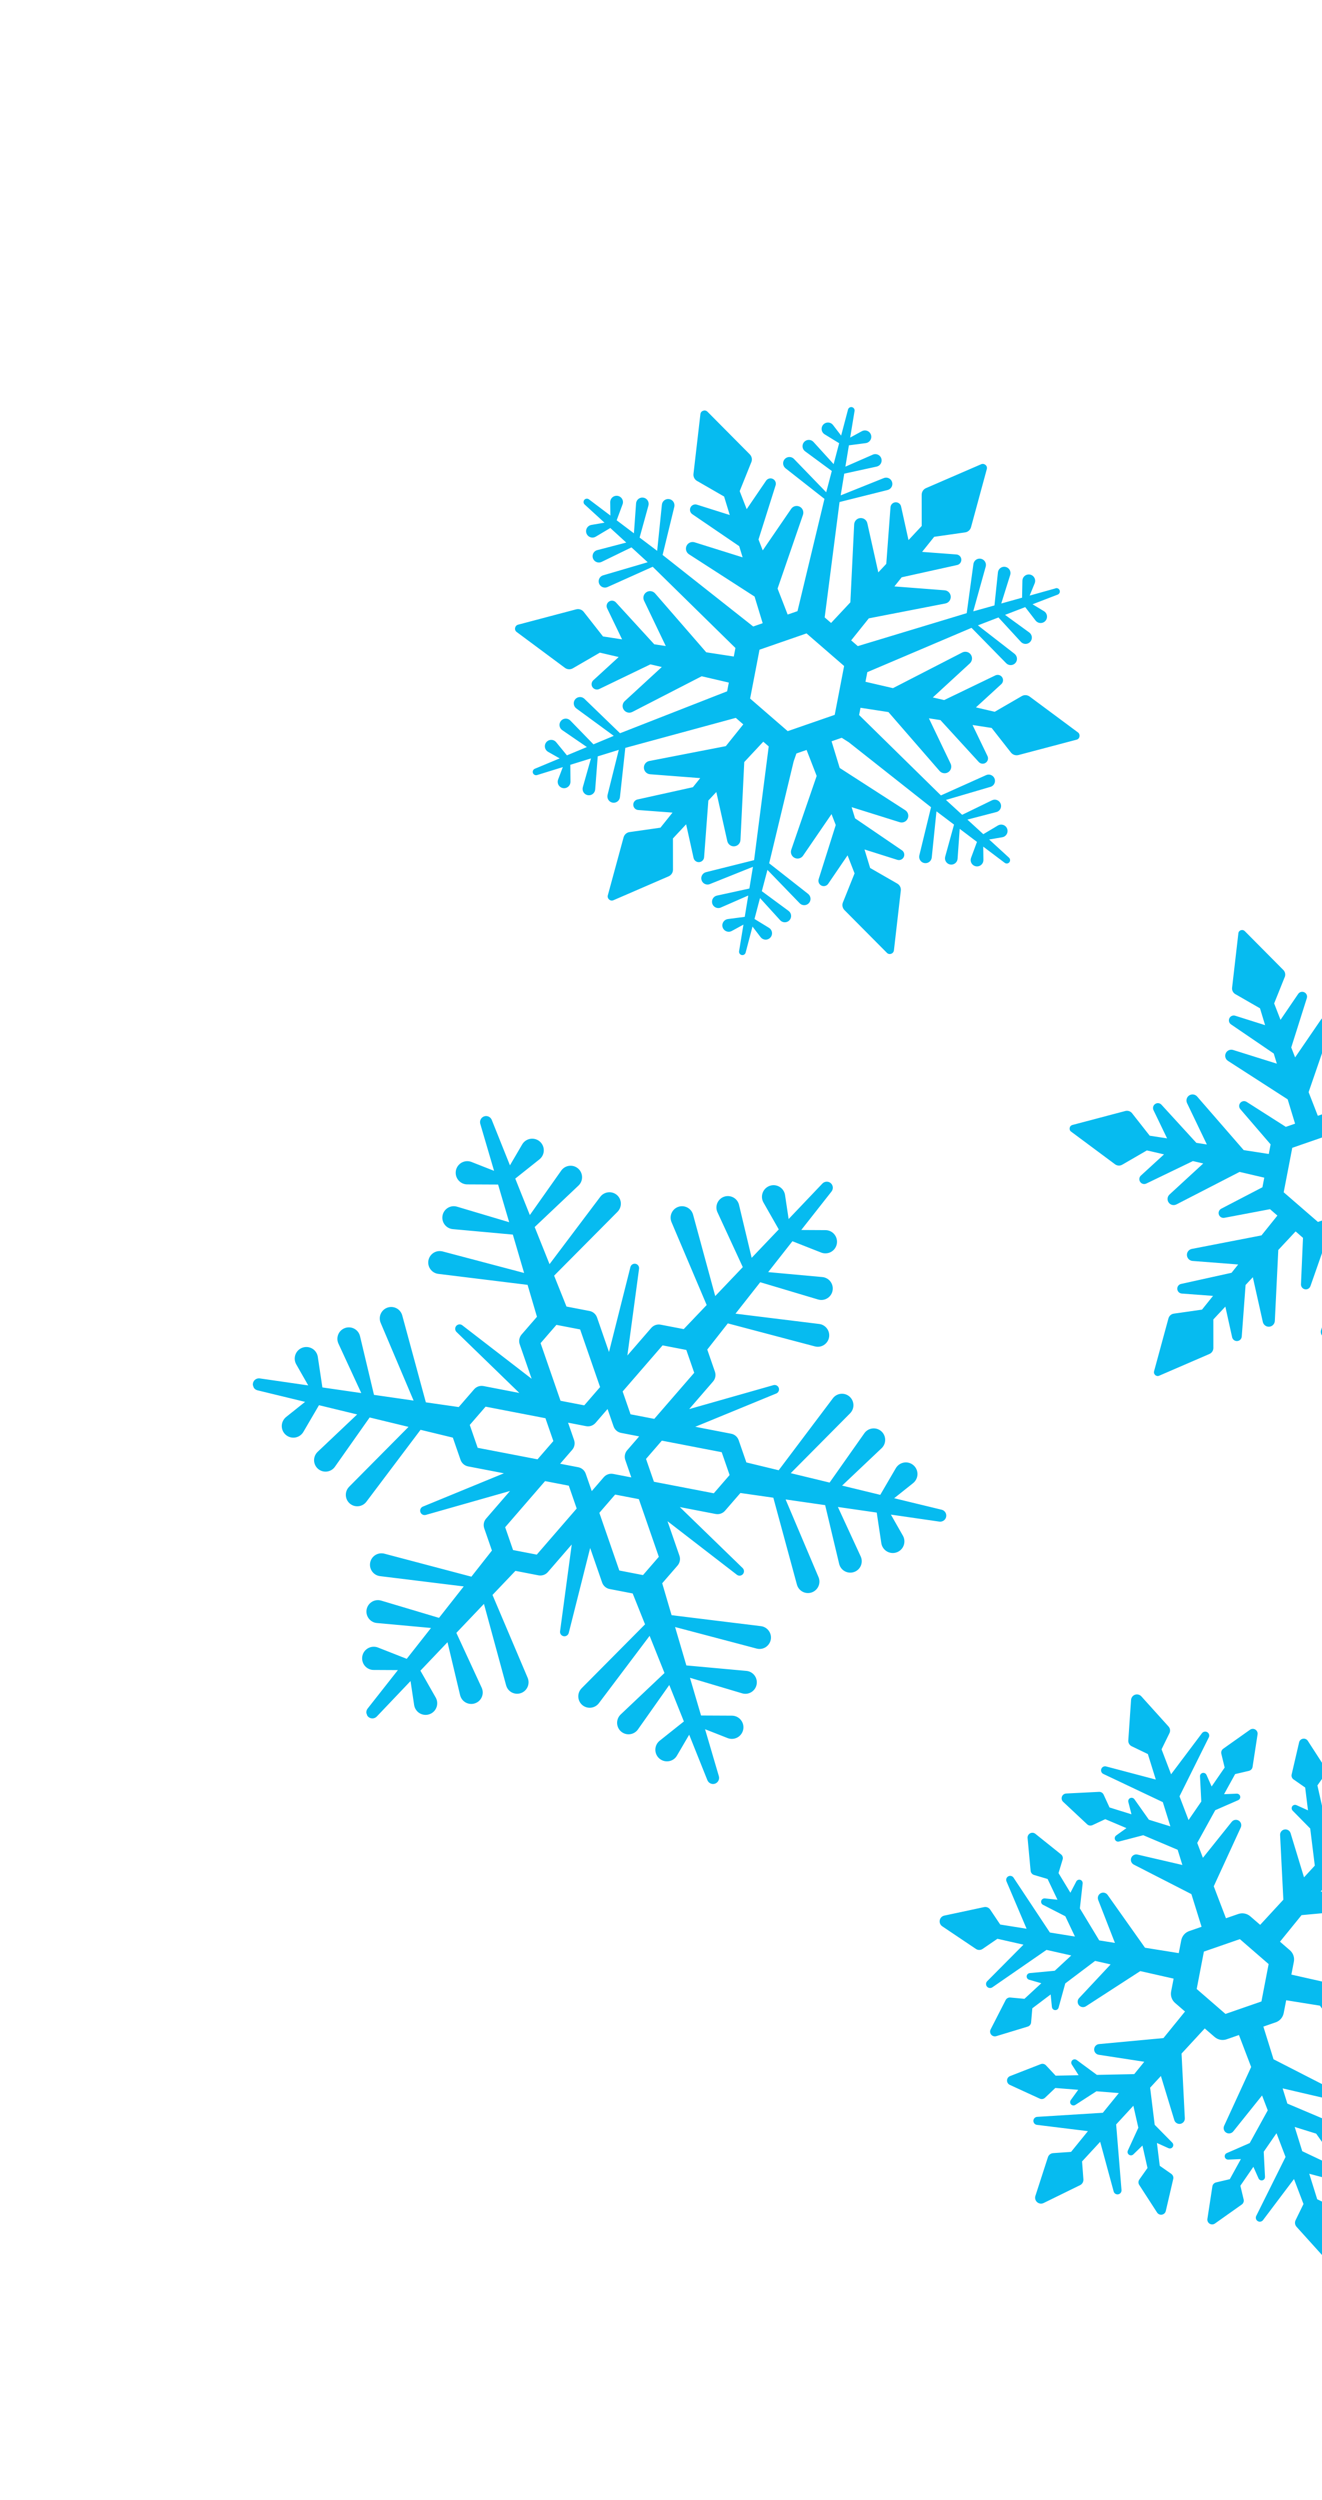 <svg width="391" height="739" viewBox="0 0 391 739" fill="none" xmlns="http://www.w3.org/2000/svg">
<g clip-path="url(#clip0_678_450)">
<path d="M454.955 351.895C454.309 351.423 453.481 351.396 452.825 351.769L452.562 351.916L445.547 355.983L440.476 354.811L447.305 348.555C447.892 348.015 447.935 347.103 447.395 346.516C446.96 346.038 446.258 345.923 445.702 346.194L431.93 352.836L428.868 352.124L438.837 342.952C439.566 342.273 439.61 341.136 438.941 340.404C438.385 339.8 437.495 339.659 436.792 340.026L418.124 349.631L410.72 347.91L411.257 345.122L423.431 338.787C423.981 338.496 424.305 337.879 424.184 337.237C424.037 336.457 423.287 335.943 422.498 336.093L409.014 338.643L406.867 336.784L411.625 330.863L432.245 326.863C433.221 326.671 433.861 325.732 433.668 324.755C433.512 323.946 432.828 323.364 432.033 323.303L418.517 322.263L420.482 319.81L435.413 316.513C436.195 316.343 436.679 315.57 436.512 314.798C436.371 314.163 435.836 313.72 435.212 313.667L425.967 312.976L429.228 308.92L437.255 307.778L437.553 307.731C438.343 307.614 438.953 307.044 439.152 306.324L443.402 290.676C443.521 290.242 443.345 289.799 443.01 289.545C442.709 289.29 442.279 289.215 441.899 289.38L427.025 295.82C426.294 296.14 425.857 296.853 425.859 297.603L425.862 297.905L425.876 306.009L422.324 309.808L420.325 300.765C420.155 299.982 419.392 299.495 418.61 299.665C417.974 299.806 417.532 300.341 417.478 300.965L416.341 316.208L414.19 318.513L411.238 305.291C411.025 304.321 410.053 303.716 409.083 303.928C408.281 304.105 407.716 304.806 407.675 305.594L406.658 326.56L401.47 332.114L399.246 330.192L399.844 316.47C399.867 315.857 399.495 315.268 398.879 315.044C398.125 314.778 397.309 315.173 397.042 315.926L392.501 328.883L389.766 329.83L387.041 322.833L393.882 302.979C394.138 302.228 393.877 301.377 393.198 300.905C392.377 300.348 391.26 300.556 390.703 301.377L383.047 312.563L381.907 309.627L386.514 295.043C386.701 294.451 386.492 293.784 385.952 293.421C385.293 292.976 384.397 293.141 383.952 293.8L378.732 301.462L376.849 296.607L379.872 289.077L379.989 288.801C380.266 288.111 380.126 287.285 379.56 286.718L368.141 275.217C367.849 274.925 367.426 274.836 367.052 274.955C366.641 275.063 366.313 275.412 366.268 275.865L364.407 291.965C364.319 292.714 364.679 293.464 365.368 293.864L365.631 294.009L372.663 298.057L374.175 303.04L365.334 300.246C364.742 300.059 364.074 300.268 363.712 300.808C363.267 301.467 363.432 302.363 364.09 302.808L376.729 311.42L377.645 314.422L364.711 310.366C363.958 310.133 363.113 310.415 362.658 311.11C362.119 311.948 362.359 313.064 363.193 313.594L380.848 324.966L383.033 332.15L380.299 333.097L368.714 325.714C368.194 325.378 367.497 325.406 366.996 325.838C366.392 326.361 366.325 327.27 366.845 327.864L375.801 338.277L375.257 341.113L367.84 339.969L354.065 324.124C353.545 323.53 352.678 323.326 351.928 323.686C351.035 324.119 350.655 325.193 351.088 326.086L356.944 338.302L353.842 337.828L343.522 326.552C343.104 326.091 342.416 325.949 341.839 326.227C341.119 326.577 340.821 327.432 341.161 328.155L345.182 336.498L340.042 335.709L335.027 329.326L334.844 329.086C334.381 328.495 333.597 328.206 332.825 328.406L317.153 332.543C316.752 332.648 316.461 332.973 316.382 333.36C316.276 333.766 316.412 334.224 316.774 334.491L329.79 344.161C330.392 344.603 331.227 344.684 331.916 344.277L332.179 344.13L339.204 340.06L344.275 341.231L337.437 347.491C336.976 347.908 336.83 348.587 337.115 349.184C337.465 349.904 338.32 350.202 339.04 349.852L352.812 343.21L355.873 343.922L345.895 353.097C345.318 353.633 345.137 354.504 345.517 355.247C345.97 356.133 347.053 356.476 347.94 356.023L366.618 346.415L373.924 348.113L373.38 350.948L361.197 357.287C360.647 357.578 360.323 358.195 360.444 358.837C360.59 359.617 361.34 360.131 362.13 359.981L375.624 357.428L377.805 359.32L373.103 365.176L352.493 369.172C351.717 369.329 351.111 369.976 351.047 370.795C350.975 371.784 351.712 372.65 352.705 372.733L366.211 373.776L364.246 376.229L349.315 379.526C348.71 379.657 348.24 380.178 348.194 380.823C348.133 381.618 348.731 382.308 349.526 382.369L358.771 383.059L355.51 387.116L347.473 388.262L347.175 388.309C346.435 388.408 345.791 388.945 345.579 389.725L341.326 405.363C341.217 405.76 341.359 406.17 341.654 406.438C341.949 406.74 342.413 406.849 342.829 406.659L357.707 400.229C358.4 399.933 358.868 399.244 358.873 398.446L358.869 398.144L358.862 390.026L362.414 386.228L364.416 395.281C364.547 395.886 365.069 396.356 365.717 396.412C366.512 396.474 367.202 395.876 367.263 395.081L368.4 379.837L370.542 377.537L373.497 390.768C373.674 391.537 374.338 392.126 375.163 392.177C376.155 392.226 377.001 391.462 377.05 390.469L378.074 369.489L383.195 364.003L385.379 365.905L384.781 379.627C384.758 380.241 385.13 380.83 385.746 381.054C386.5 381.32 387.316 380.925 387.582 380.171L392.124 367.214L394.858 366.267L397.581 373.254L390.739 393.109C390.415 394.051 390.912 395.067 391.855 395.392C392.632 395.661 393.48 395.356 393.928 394.707L401.584 383.521L402.724 386.457L398.118 401.04C397.875 401.797 398.303 402.614 399.057 402.846C399.676 403.047 400.33 402.798 400.679 402.284L405.899 394.622L407.792 399.473L404.769 407.003L404.652 407.279C404.359 408.02 404.539 408.832 405.072 409.366L416.49 420.867C416.802 421.185 417.276 421.257 417.67 421.098C418.04 420.97 418.314 420.628 418.363 420.218L420.224 404.119C420.319 403.323 419.918 402.587 419.274 402.216L419.011 402.071L411.979 398.024L410.456 393.044L419.297 395.837C420.054 396.08 420.86 395.655 421.103 394.898C421.303 394.279 421.054 393.625 420.541 393.276L407.902 384.664L406.982 381.652L419.917 385.708C420.862 386.009 421.868 385.481 422.169 384.536C422.421 383.742 422.09 382.914 421.424 382.483L403.77 371.111L401.588 363.937L404.322 362.99L415.904 370.364C416.424 370.699 417.121 370.671 417.622 370.24C418.226 369.717 418.293 368.808 417.773 368.214L408.817 357.8L409.377 354.914L416.888 356.071L430.653 371.919C431.305 372.668 432.432 372.749 433.192 372.094C433.813 371.553 433.977 370.667 433.63 369.957L427.774 357.741L430.89 358.221L441.21 369.497C441.749 370.084 442.661 370.127 443.248 369.587C443.736 369.149 443.842 368.451 443.571 367.894L439.549 359.551L444.69 360.34L449.694 366.727L449.878 366.966C450.374 367.59 451.175 367.829 451.897 367.647L467.565 363.5C467.996 363.384 468.297 363.022 468.352 362.599C468.418 362.206 468.266 361.799 467.944 361.551L454.932 351.892L454.955 351.895ZM389.795 361.201L379.672 352.437L382.208 339.289L394.866 334.905L404.99 343.67L402.454 356.818L389.795 361.201Z" fill="#06BBF0"/>
<path d="M278.53 446.276L264.464 442.87L270.063 438.407C270.379 438.152 270.67 437.827 270.887 437.449C271.846 435.816 271.296 433.707 269.652 432.751C268.019 431.791 265.924 432.348 264.954 433.985L260.35 441.872L249.063 439.14L260.746 428.085C260.905 427.929 261.071 427.759 261.186 427.574C262.261 426.046 261.898 423.929 260.367 422.844C258.84 421.769 256.722 422.132 255.647 423.659L245.366 438.245L233.871 435.462L251.439 417.759C251.539 417.657 251.651 417.529 251.734 417.41C252.866 415.919 252.556 413.794 251.069 412.672C249.577 411.54 247.449 411.839 246.33 413.337L230.308 434.599L220.749 432.29L218.477 425.73C218.134 424.738 217.281 423.991 216.24 423.802L205.638 421.753L229.606 411.906C230.203 411.654 230.543 410.986 230.365 410.342C230.169 409.647 229.447 409.246 228.752 409.442L203.838 416.522L210.895 408.369C211.593 407.566 211.795 406.465 211.452 405.473L209.184 398.924L215.264 391.188L241.004 397.988C241.142 398.03 241.306 398.051 241.461 398.076C243.314 398.31 244.998 396.986 245.231 395.133C245.454 393.284 244.137 391.587 242.288 391.363L217.534 388.316L224.846 379.02L241.946 384.124C242.154 384.176 242.386 384.23 242.608 384.254C244.473 384.427 246.126 383.047 246.289 381.185C246.462 379.319 245.082 377.666 243.216 377.493L227.198 376.03L234.369 366.907L242.874 370.254C243.251 370.404 243.685 370.49 244.11 370.488C246.011 370.503 247.545 368.973 247.56 367.073C247.564 365.176 246.042 363.628 244.145 363.623L236.985 363.579L245.942 352.2C246.501 351.48 246.442 350.434 245.77 349.792C245.052 349.11 243.919 349.143 243.234 349.852L233.25 360.341L232.189 353.261C232.128 352.856 231.996 352.442 231.777 352.069C230.836 350.421 228.741 349.846 227.093 350.786C225.445 351.727 224.869 353.822 225.81 355.47L230.33 363.405L222.316 371.81L218.578 356.157C218.529 355.95 218.449 355.72 218.36 355.527C217.579 353.823 215.553 353.089 213.859 353.866C212.156 354.647 211.412 356.676 212.209 358.363L219.69 374.559L211.537 383.113L204.987 359.047C204.939 358.907 204.887 358.756 204.838 358.616C204.107 356.895 202.114 356.094 200.403 356.821C198.682 357.551 197.887 359.531 198.608 361.256L209.011 385.76L202.222 392.877L195.4 391.572C194.365 391.37 193.304 391.738 192.606 392.54L185.555 400.679L189.011 375.032C189.1 374.384 188.691 373.752 188.039 373.586C187.34 373.413 186.624 373.84 186.451 374.539L180.12 399.656L176.586 389.451C176.242 388.46 175.389 387.712 174.358 387.52L167.546 386.211L163.89 377.08L182.651 358.19C182.751 358.088 182.863 357.96 182.946 357.841C184.068 356.354 183.779 354.222 182.291 353.1C180.793 351.981 178.675 352.277 177.542 353.768L162.533 373.68L158.139 362.708L171.099 350.448C171.248 350.295 171.41 350.116 171.539 349.936C172.614 348.409 172.25 346.292 170.72 345.207C169.189 344.122 167.075 344.495 165.99 346.026L156.711 359.165L152.396 348.389L159.536 342.709C159.852 342.454 160.143 342.128 160.363 341.761C161.323 340.127 160.772 338.019 159.139 337.059C157.495 336.103 155.397 336.65 154.441 338.293L150.825 344.469L145.441 331.024C145.092 330.18 144.155 329.708 143.27 329.97C142.315 330.256 141.773 331.251 142.046 332.2L146.128 346.095L139.468 343.478C139.091 343.328 138.658 343.243 138.229 343.234C136.332 343.229 134.784 344.752 134.779 346.649C134.775 348.546 136.297 350.094 138.194 350.099L147.318 350.147L150.592 361.284L135.184 356.693C134.972 356.632 134.744 356.588 134.522 356.563C132.657 356.391 131.004 357.771 130.841 359.633C130.668 361.498 132.048 363.151 133.914 363.324L151.68 364.945L155.012 376.285L130.903 369.918C130.759 369.89 130.597 369.845 130.45 369.84C128.597 369.607 126.913 370.93 126.68 372.783C126.457 374.632 127.77 376.32 129.623 376.553L156.038 379.799L158.813 389.235L154.268 394.476C153.58 395.275 153.369 396.381 153.712 397.372L157.242 407.567L136.737 391.754C136.227 391.348 135.47 391.397 134.996 391.875C134.492 392.397 134.509 393.221 135.021 393.728L153.601 411.756L143.012 409.713C141.968 409.514 140.906 409.882 140.218 410.681L135.674 415.922L125.948 414.523L118.97 388.833C118.921 388.693 118.869 388.543 118.82 388.402C118.09 386.681 116.106 385.877 114.385 386.607C112.664 387.338 111.86 389.321 112.59 391.042L122.325 414.006L110.615 412.318L106.479 394.964C106.429 394.757 106.35 394.527 106.26 394.333C105.48 392.63 103.463 391.892 101.76 392.673C100.056 393.453 99.319 395.47 100.099 397.173L106.851 411.782L95.353 410.122L93.998 401.092C93.936 400.687 93.804 400.273 93.585 399.9C92.654 398.248 90.563 397.683 88.901 398.617C87.253 399.558 86.677 401.653 87.618 403.301L91.163 409.521L76.83 407.451C75.924 407.328 75.046 407.901 74.832 408.805C74.595 409.773 75.189 410.745 76.154 410.972L90.234 414.385L84.635 418.847C84.319 419.102 84.028 419.427 83.811 419.805C82.851 421.439 83.402 423.547 85.032 424.497C86.675 425.453 88.774 424.906 89.73 423.263L94.344 415.373L105.631 418.104L93.948 429.159C93.799 429.312 93.637 429.492 93.508 429.671C92.433 431.198 92.796 433.316 94.324 434.39C95.855 435.475 97.969 435.102 99.047 433.585L109.328 419L120.823 421.782L103.255 439.485C103.155 439.587 103.043 439.716 102.961 439.834C101.842 441.332 102.138 443.45 103.626 444.572C105.117 445.705 107.242 445.395 108.364 443.907L124.386 422.646L133.935 424.958L136.207 431.518C136.554 432.519 137.403 433.257 138.438 433.459L149.036 435.498L125.079 445.342C124.468 445.587 124.131 446.265 124.319 446.906C124.515 447.601 125.237 448.002 125.932 447.806L150.837 440.73L143.779 448.882C143.077 449.675 142.879 450.786 143.222 451.778L145.494 458.338L139.42 466.06L113.68 459.26C113.542 459.218 113.374 459.186 113.227 459.181C111.364 458.952 109.677 460.265 109.447 462.128C109.224 463.977 110.537 465.665 112.39 465.898L137.154 468.942L129.841 478.237L112.742 473.133C112.534 473.082 112.302 473.028 112.08 473.004C110.205 472.834 108.561 474.211 108.389 476.077C108.226 477.939 109.606 479.592 111.458 479.758L127.476 481.221L120.295 490.347L111.79 487C111.413 486.851 110.98 486.765 110.554 486.767C108.657 486.762 107.109 488.285 107.104 490.182C107.09 492.083 108.613 493.63 110.51 493.635L117.679 493.676L108.722 505.055C108.164 505.775 108.223 506.82 108.894 507.463C109.612 508.145 110.748 508.122 111.44 507.4L121.424 496.91L122.485 503.99C122.547 504.395 122.679 504.809 122.898 505.182C123.838 506.83 125.933 507.406 127.581 506.465C129.229 505.524 129.805 503.429 128.864 501.781L124.345 493.846L132.355 485.431L136.079 501.077C136.128 501.284 136.208 501.515 136.298 501.708C137.078 503.412 139.108 504.156 140.808 503.365C142.512 502.585 143.249 500.568 142.458 498.868L134.977 482.672L143.136 474.105L149.687 498.171C149.735 498.311 149.787 498.461 149.836 498.602C150.556 500.326 152.55 501.127 154.271 500.397C155.992 499.666 156.783 497.676 156.066 495.962L145.663 471.458L152.441 464.344L159.257 465.662C159.775 465.764 160.297 465.717 160.778 465.551C161.258 465.384 161.697 465.098 162.041 464.698L169.099 456.545L165.647 482.202C165.557 482.85 165.966 483.482 166.629 483.646C167.328 483.819 168.033 483.395 168.216 482.692L174.548 457.575L178.081 467.78C178.425 468.771 179.278 469.519 180.309 469.711L187.122 471.02L190.777 480.151L172.026 499.038C171.926 499.139 171.814 499.268 171.722 499.39C170.599 500.878 170.885 502.999 172.377 504.132C173.874 505.25 175.992 504.954 177.125 503.463L192.134 483.551L196.531 494.534L183.572 506.794C183.419 506.936 183.261 507.126 183.132 507.305C182.061 508.842 182.42 510.95 183.951 512.035C185.482 513.12 187.596 512.746 188.681 511.216L197.95 498.08L202.265 508.856L195.125 514.536C194.809 514.791 194.518 515.116 194.298 515.484C193.338 517.117 193.889 519.226 195.532 520.182C197.165 521.142 199.274 520.591 200.22 518.951L203.835 512.776L209.22 526.221C209.568 527.065 210.506 527.536 211.391 527.275C212.336 526.992 212.888 525.994 212.615 525.045L208.532 511.149L215.192 513.767C215.569 513.917 216.003 514.002 216.432 514.011C218.329 514.015 219.877 512.492 219.881 510.595C219.896 508.695 218.363 507.151 216.466 507.146L207.342 507.098L204.066 495.951L219.483 500.538C219.685 500.603 219.923 500.644 220.145 500.668C222.01 500.841 223.664 499.461 223.826 497.599C223.999 495.733 222.619 494.08 220.767 493.914L203.001 492.293L199.665 480.943L223.774 487.309C223.922 487.348 224.08 487.383 224.231 487.398C226.084 487.631 227.768 486.308 228.001 484.455C228.224 482.606 226.911 480.918 225.058 480.685L198.632 477.442L195.858 468.006L200.403 462.765C201.09 461.966 201.302 460.861 200.955 459.859L197.425 449.664L217.933 465.487C218.454 465.89 219.201 465.845 219.675 465.367C220.178 464.845 220.162 464.02 219.65 463.513L201.07 445.486L211.658 447.528C212.176 447.629 212.698 447.583 213.179 447.417C213.659 447.25 214.099 446.963 214.442 446.564L218.987 441.323L228.723 442.718L235.701 468.408C235.75 468.548 235.802 468.699 235.85 468.839C236.581 470.56 238.564 471.365 240.295 470.631C242.016 469.9 242.811 467.92 242.091 466.196L232.356 443.232L244.052 444.913L248.189 462.267C248.238 462.474 248.318 462.705 248.407 462.898C249.188 464.602 251.204 465.339 252.908 464.559C254.611 463.778 255.349 461.762 254.558 460.061L247.819 445.459L259.305 447.112L260.66 456.143C260.721 456.548 260.854 456.962 261.072 457.335C262.013 458.983 264.108 459.559 265.756 458.618C267.404 457.677 267.98 455.582 267.039 453.934L263.495 447.714L277.827 449.783C278.733 449.907 279.612 449.333 279.826 448.429C280.062 447.461 279.468 446.49 278.503 446.263L278.53 446.276ZM185.494 428.683C184.806 429.482 184.595 430.588 184.938 431.579L186.717 436.717L181.369 435.686C180.334 435.484 179.263 435.855 178.575 436.654L175.02 440.767L173.241 435.63C172.897 434.638 172.047 433.901 171.003 433.702L165.668 432.678L169.227 428.574C169.925 427.772 170.137 426.666 169.793 425.675L168.014 420.537L173.352 421.571C173.87 421.673 174.392 421.626 174.873 421.46C175.353 421.293 175.799 420.993 176.136 420.607L179.692 416.494L181.467 421.621C181.814 422.623 182.654 423.364 183.699 423.563L189.046 424.593L185.488 428.697L185.494 428.683ZM195.97 397.689L202.988 399.039L205.325 405.789L193.511 419.413L186.494 418.064L184.156 411.314L195.96 397.693L195.97 397.689ZM159.885 397.029L164.565 391.629L171.582 392.978L177.481 410.014L172.801 415.414L165.784 414.064L159.882 397.019L159.885 397.029ZM138.939 421.207L143.619 415.806L161.322 419.221L163.66 425.971L158.98 431.371L141.28 427.967L138.943 421.217L138.939 421.207ZM158.764 459.541L151.746 458.191L149.409 451.441L161.21 437.81L168.227 439.16L170.565 445.91L158.754 459.545L158.764 459.541ZM194.856 460.188L190.176 465.588L183.168 464.235L177.266 447.19L181.936 441.793L188.953 443.143L194.852 460.178L194.856 460.188ZM211.121 441.411L193.408 438L191.071 431.25L195.751 425.85L213.454 429.264L215.791 436.014L211.111 441.414L211.121 441.411Z" fill="#06BBF0"/>
<path d="M450.406 599.14L440.427 592.446C439.829 592.047 439.055 592.046 438.466 592.452L434.074 595.442L426.371 593.701L437.082 582.915C437.549 582.451 437.547 581.7 437.073 581.236C436.662 580.829 436.018 580.783 435.556 581.1L419.546 592.162L412.224 590.514L417.108 585.996L424.507 585.307C425.063 585.26 425.463 584.763 425.41 584.221C425.375 583.795 425.069 583.464 424.682 583.351L421.074 582.324L426.062 577.714L430.232 578.098C430.813 578.155 431.369 577.85 431.628 577.334L436.065 568.676C436.328 568.17 436.26 567.554 435.897 567.119C435.533 566.684 434.944 566.507 434.397 566.674L425.092 569.504C424.584 569.657 424.213 570.077 424.112 570.594C424.106 570.641 424.1 570.688 424.094 570.735L423.733 574.909L418.311 579.007L417.939 575.278C417.882 574.725 417.395 574.322 416.843 574.379C416.421 574.424 416.086 574.719 415.976 575.116L414.001 582.272L405.183 588.937L400.596 587.9L409.902 577.949C410.498 577.305 410.467 576.306 409.829 575.697C409.284 575.191 408.479 575.133 407.883 575.518L391.809 585.908L381.942 583.683L382.679 579.883C382.926 578.62 382.478 577.328 381.503 576.488L378.575 573.958L384.952 566.108L404.013 564.342C404.884 564.265 405.535 563.49 405.444 562.613C405.379 561.873 404.809 561.296 404.101 561.194L390.623 559.131L393.587 555.48L404.635 555.255L410.612 559.657C411.061 559.983 411.69 559.889 412.017 559.439C412.268 559.095 412.269 558.645 412.061 558.303L410.047 555.142L416.842 555.009L419.707 558.066C419.707 558.066 419.774 558.133 419.808 558.166C420.208 558.51 420.759 558.611 421.253 558.417L430.315 554.887C430.849 554.679 431.201 554.176 431.218 553.609C431.235 553.042 430.907 552.517 430.388 552.281L421.546 548.221C421.024 547.976 420.399 548.08 419.978 548.484L416.937 551.365L410.167 550.827L412.368 547.788C412.694 547.339 412.59 546.713 412.14 546.386C411.796 546.136 411.346 546.134 411.007 546.353L404.766 550.387L398.134 549.857L402.869 544.034L422.302 542.823C422.958 542.775 423.451 542.223 423.413 541.563C423.38 540.98 422.932 540.53 422.368 540.456L407.271 538.607L412.247 532.476L417.552 532.119C418.265 532.074 418.883 531.591 419.097 530.911L422.788 519.483C423.005 518.813 422.795 518.078 422.267 517.622C421.739 517.165 420.974 517.06 420.354 517.376L409.569 522.669C408.926 522.982 408.542 523.653 408.59 524.377L408.99 529.678L403.631 535.482L399.65 520.81C399.475 520.176 398.831 519.804 398.196 519.979C397.631 520.13 397.279 520.667 397.325 521.223L398.905 540.618L393.817 546.137L392.348 539.658L395.45 532.909C395.679 532.403 395.461 531.806 394.955 531.577C394.568 531.397 394.13 531.493 393.835 531.774L391.14 534.39L389.642 527.764L392.059 524.347C392.399 523.871 392.405 523.241 392.091 522.755L386.804 514.581C386.494 514.106 385.925 513.854 385.366 513.958C384.804 514.051 384.356 514.476 384.226 515.037L382.023 524.514C381.898 525.028 382.085 525.569 382.471 525.907C382.505 525.94 382.549 525.969 382.593 525.999L386.023 528.389L386.855 535.133L383.439 533.591C382.933 533.362 382.339 533.59 382.111 534.096C381.941 534.48 382.026 534.921 382.308 535.216L387.514 540.502L388.868 551.473L385.681 554.932L381.715 541.893C381.457 541.051 380.577 540.582 379.732 540.83C379.021 541.043 378.569 541.715 378.604 542.432L379.57 561.545L372.712 568.979L369.783 566.449C368.808 565.609 367.461 565.346 366.249 565.766L362.594 567.031L358.985 557.581L366.981 540.187C367.272 539.537 367.112 538.751 366.534 538.278C365.85 537.73 364.846 537.842 364.298 538.526L355.777 549.159L354.097 544.761L359.428 535.086L366.227 532.115C366.598 531.953 366.848 531.575 366.826 531.156C366.803 530.603 366.329 530.173 365.776 530.196L362.031 530.36L365.31 524.413L369.388 523.461C369.388 523.461 369.478 523.43 369.528 523.412C370.019 523.242 370.386 522.813 370.464 522.292L371.944 512.672C372.028 512.105 371.77 511.555 371.284 511.252C370.798 510.949 370.188 510.97 369.72 511.3L361.784 516.92C361.306 517.254 361.095 517.843 361.225 518.414L362.208 522.482L358.358 528.077L356.833 524.646C356.671 524.276 356.296 524.035 355.864 524.05C355.311 524.073 354.881 524.548 354.918 525.107L355.299 532.523L351.531 538L348.856 530.986L357.526 513.56C357.778 513.058 357.64 512.433 357.173 512.09C356.646 511.7 355.906 511.799 355.503 512.32L346.364 524.469L343.55 517.088L345.887 512.308C346.202 511.661 346.092 510.891 345.617 510.36L337.57 501.438C337.098 500.917 336.358 500.724 335.697 500.953C335.036 501.182 334.574 501.791 334.525 502.492L333.709 514.484C333.664 515.195 334.054 515.867 334.701 516.181L339.494 518.492L341.847 526.033L327.145 522.151C326.6 522.004 326.017 522.262 325.765 522.798C325.487 523.387 325.733 524.098 326.333 524.373L343.922 532.706L346.157 539.872L339.799 537.902L335.513 531.838C335.278 531.515 334.857 531.336 334.446 531.445C333.907 531.575 333.582 532.125 333.722 532.66L334.646 536.299L328.161 534.283L326.407 530.482C326.17 529.959 325.63 529.63 325.047 529.663L315.336 530.155C314.773 530.182 314.271 530.546 314.076 531.085C313.882 531.623 314.023 532.225 314.436 532.609L321.538 539.257C321.921 539.617 322.476 539.728 322.966 539.558C323.016 539.541 323.056 539.527 323.106 539.51L326.9 537.736L333.155 540.382L330.11 542.569C329.788 542.804 329.618 543.222 329.727 543.633C329.867 544.167 330.417 544.493 330.952 544.352L338.133 542.483L348.305 546.789L349.705 551.284L336.423 548.2C335.727 548.038 334.987 548.361 334.646 549.029C334.243 549.808 334.552 550.766 335.331 551.169L352.372 559.894L355.38 569.552L351.725 570.818C350.513 571.237 349.617 572.277 349.37 573.54L348.633 577.339L338.647 575.739L327.586 560.121C327.173 559.546 326.399 559.287 325.709 559.56C324.888 559.878 324.49 560.8 324.808 561.621L329.755 574.32L325.111 573.573L319.39 564.114L320.213 556.741C320.255 556.345 320.056 555.932 319.675 555.738C319.183 555.483 318.575 555.671 318.319 556.163L316.588 559.488L313.072 553.673L314.289 549.674C314.289 549.674 314.311 549.576 314.327 549.526C314.429 549.009 314.235 548.481 313.819 548.154L306.227 542.069C305.777 541.709 305.163 541.652 304.663 541.926C304.164 542.2 303.868 542.74 303.918 543.305L304.819 552.998C304.872 553.574 305.277 554.062 305.828 554.23L309.841 555.42L312.761 561.553L309.036 561.161C308.64 561.119 308.227 561.318 308.033 561.699C307.778 562.191 307.976 562.795 308.468 563.051L315.08 566.437L317.932 572.437L310.521 571.246L299.768 555.028C299.461 554.562 298.852 554.358 298.315 554.589C297.708 554.844 297.434 555.544 297.686 556.141L303.63 570.132L295.829 568.886L292.866 564.472C292.47 563.88 291.749 563.58 291.04 563.736L279.292 566.245C278.603 566.394 278.073 566.937 277.94 567.622C277.807 568.307 278.097 569.014 278.681 569.406L288.65 576.105C289.248 576.503 290.022 576.504 290.611 576.099L295 573.098L302.702 574.839L291.982 585.628C291.581 586.025 291.521 586.663 291.845 587.145C292.21 587.68 292.952 587.816 293.498 587.448L309.518 576.382L316.84 578.03L311.956 582.548L304.556 583.237C304.155 583.275 303.802 583.554 303.687 583.964C303.535 584.499 303.85 585.052 304.375 585.206L307.983 586.234L302.996 590.843L298.825 590.459C298.244 590.402 297.698 590.704 297.429 591.223L292.992 599.882C292.729 600.387 292.797 601.003 293.161 601.438C293.524 601.873 294.113 602.051 294.661 601.883L303.966 599.054C304.473 598.9 304.844 598.48 304.945 597.963C304.951 597.916 304.957 597.869 304.964 597.822L305.324 593.648L310.746 589.55L311.118 593.279C311.166 593.678 311.435 594.033 311.856 594.146C312.39 594.297 312.943 593.982 313.094 593.448L315.069 586.292L323.891 579.637L328.478 580.673L319.162 590.629C318.668 591.147 318.587 591.949 318.983 592.575C319.464 593.317 320.445 593.527 321.177 593.049L337.249 582.65L347.115 584.875L346.378 588.674C346.131 589.937 346.579 591.229 347.554 592.069L350.482 594.599L344.105 602.449L325.047 604.225C324.341 604.29 323.734 604.837 323.629 605.569C323.491 606.435 324.087 607.25 324.963 607.384L338.431 609.449L335.467 613.1L324.419 613.326L318.442 608.924C318.114 608.69 317.665 608.655 317.305 608.88C316.836 609.177 316.703 609.796 317 610.265L319.014 613.425L312.218 613.558L309.354 610.501C309.354 610.501 309.286 610.435 309.252 610.401C308.853 610.058 308.302 609.957 307.808 610.15L298.746 613.681C298.212 613.888 297.859 614.392 297.842 614.958C297.825 615.525 298.153 616.051 298.672 616.286L307.514 620.346C308.037 620.591 308.662 620.487 309.083 620.083L312.123 617.202L318.893 617.74L316.693 620.779C316.459 621.107 316.434 621.553 316.659 621.912C316.956 622.382 317.584 622.512 318.04 622.208L324.281 618.174L330.913 618.704L326.178 624.527L306.756 625.734C306.196 625.771 305.715 626.196 305.648 626.78C305.572 627.434 306.035 628.025 306.679 628.105L321.767 629.958L316.78 636.092L311.479 636.459C310.765 636.504 310.157 636.983 309.934 637.666L306.232 649.098C306.016 649.768 306.225 650.503 306.753 650.959C307.282 651.416 308.033 651.514 308.667 651.205L319.455 645.922C320.098 645.609 320.479 644.928 320.434 644.214L320.034 638.913L325.393 633.11L329.374 647.781C329.518 648.325 330.038 648.695 330.618 648.651C331.27 648.593 331.756 648.021 331.702 647.378L330.119 627.974L335.207 622.455L336.68 628.943L333.577 635.693C333.411 636.053 333.466 636.505 333.775 636.813C334.158 637.208 334.792 637.224 335.196 636.837L337.891 634.221L339.389 640.847L336.972 644.264C336.642 644.737 336.626 645.37 336.94 645.856L342.223 654.02C342.534 654.496 343.093 654.751 343.661 654.643C344.223 654.55 344.671 654.126 344.802 653.564L347.005 644.087C347.129 643.573 346.942 643.032 346.556 642.694C346.522 642.661 346.478 642.632 346.444 642.599L343.011 640.198L342.179 633.454L345.595 634.997C345.966 635.16 346.414 635.094 346.712 634.789C347.107 634.406 347.109 633.766 346.726 633.371L341.52 628.086L340.166 617.115L343.353 613.656L347.319 626.695C347.521 627.376 348.18 627.854 348.921 627.822C349.802 627.775 350.473 627.027 350.43 626.156L349.46 607.032L356.319 599.599L359.247 602.129C360.222 602.969 361.569 603.232 362.781 602.812L366.437 601.546L370.046 610.996L362.049 628.391C361.686 629.189 362.036 630.134 362.834 630.496C363.515 630.81 364.294 630.597 364.743 630.049L373.274 619.412L374.954 623.81L369.623 633.484L362.823 636.456C362.316 636.676 362.085 637.272 362.306 637.779C362.474 638.169 362.866 638.393 363.264 638.378L367.01 638.214L363.73 644.161L359.652 645.113C359.652 645.113 359.562 645.144 359.512 645.162C359.021 645.332 358.654 645.762 358.577 646.282L357.106 655.898C357.022 656.466 357.28 657.016 357.766 657.319C358.252 657.621 358.872 657.597 359.331 657.27L367.266 651.651C367.745 651.317 367.956 650.728 367.829 650.167L366.857 646.095L370.706 640.5L372.231 643.932C372.461 644.435 373.047 644.67 373.551 644.439C373.941 644.27 374.164 643.879 374.146 643.47L373.765 636.054L377.543 630.574L380.218 637.588L371.549 655.014C371.257 655.597 371.493 656.311 372.076 656.603C372.602 656.858 373.22 656.7 373.561 656.257L382.714 644.115L385.528 651.496L383.19 656.276C382.876 656.923 382.985 657.693 383.461 658.224L391.518 667.143C391.99 667.664 392.73 667.856 393.391 667.627C394.051 667.398 394.514 666.79 394.562 666.089L395.369 654.1C395.414 653.389 395.024 652.717 394.377 652.402L389.584 650.092L387.231 642.551L401.926 646.446C402.558 646.62 403.211 646.237 403.381 645.594C403.532 645.026 403.247 644.463 402.748 644.221L385.159 635.888L382.924 628.721L389.272 630.696L393.558 636.759C393.882 637.208 394.503 637.318 394.952 636.995C395.305 636.749 395.437 636.322 395.345 635.928L394.422 632.288L400.907 634.304L402.651 638.109C402.891 638.642 403.428 638.961 404.014 638.937L413.725 638.446C414.298 638.416 414.79 638.055 414.985 637.516C415.179 636.978 415.038 636.376 414.625 635.992L407.513 629.348C407.13 628.987 406.575 628.876 406.085 629.046C406.035 629.063 405.995 629.077 405.945 629.094L402.151 630.868L395.896 628.222L398.941 626.035C399.39 625.712 399.496 625.08 399.173 624.631C398.921 624.293 398.49 624.15 398.109 624.248L390.928 626.118L380.756 621.812L379.356 617.317L392.628 620.404C393.482 620.602 394.34 620.069 394.538 619.215C394.714 618.493 394.35 617.766 393.71 617.438L376.669 608.714L373.661 599.056L377.316 597.79C378.528 597.37 379.424 596.331 379.671 595.068L380.408 591.269L390.394 592.869L401.459 608.497C401.963 609.208 402.954 609.381 403.675 608.873C404.277 608.441 404.499 607.657 404.237 606.996L399.29 594.297L403.934 595.044L409.644 604.507L408.822 611.88C408.754 612.431 409.162 612.929 409.709 612.986C410.129 613.031 410.522 612.806 410.715 612.458L412.446 609.133L415.963 614.948L414.749 618.957C414.749 618.957 414.727 619.055 414.711 619.105C414.609 619.623 414.803 620.15 415.219 620.477L422.811 626.563C423.261 626.923 423.875 626.979 424.375 626.705C424.874 626.431 425.17 625.892 425.119 625.326L424.223 615.643C424.169 615.067 423.775 614.576 423.213 614.411L419.201 613.221L416.28 607.088L420.015 607.477C420.562 607.534 421.064 607.136 421.118 606.579C421.163 606.16 420.937 605.767 420.58 605.577L413.968 602.191L411.113 596.181L418.524 597.372L429.28 613.6C429.648 614.146 430.384 614.295 430.923 613.94C431.405 613.616 431.586 613.004 431.362 612.487L425.418 598.495L433.218 599.742L436.182 604.155C436.578 604.747 437.309 605.044 438.007 604.892L449.753 602.372C450.441 602.224 450.971 601.681 451.104 600.996C451.237 600.311 450.947 599.603 450.363 599.211L450.406 599.14ZM373.085 591.628L362.45 595.311L353.941 587.939L356.069 576.884L366.704 573.201L375.213 580.573L373.085 591.628Z" fill="#06BBF0"/>
<path d="M312.213 173.914L304.533 176.057L306.029 172.41C306.423 171.444 305.965 170.346 304.995 169.942C304.028 169.548 302.921 170.01 302.526 170.976C302.435 171.198 302.391 171.427 302.39 171.651L302.291 176.677L296.134 178.394L298.784 169.95C299.094 168.968 298.539 167.915 297.56 167.615C296.578 167.305 295.535 167.856 295.225 168.839C295.186 168.953 295.164 169.084 295.149 169.201L294.123 178.967L287.852 180.712L291.539 167.49C291.813 166.498 291.234 165.476 290.239 165.193C289.247 164.919 288.225 165.498 287.951 166.49C287.932 166.564 287.91 166.661 287.901 166.732L285.917 181.247L253.703 190.989L251.746 189.289L256.963 182.783L279.6 178.388C280.673 178.184 281.368 177.147 281.165 176.074C280.99 175.181 280.246 174.553 279.37 174.486L264.529 173.344L266.69 170.645L283.088 167.019C283.944 166.834 284.48 165.987 284.296 165.131C284.144 164.432 283.548 163.943 282.87 163.897L272.726 163.137L276.297 158.681L285.115 157.423L285.446 157.375C286.313 157.255 286.979 156.62 287.198 155.827L291.868 138.642C291.993 138.161 291.813 137.674 291.438 137.4C291.106 137.122 290.63 137.041 290.219 137.216L273.881 144.287C273.081 144.632 272.601 145.415 272.597 146.246L272.597 146.571L272.607 155.473L268.704 159.651L266.507 149.712C266.323 148.856 265.475 148.32 264.619 148.504C263.921 148.656 263.431 149.252 263.376 149.933L262.129 166.672L259.772 169.193L256.526 154.671C256.293 153.608 255.233 152.943 254.169 153.177C253.283 153.371 252.676 154.143 252.629 155.011L251.509 178.044L245.804 184.146L243.912 182.502L248.309 148.398L262.522 144.845C263.521 144.588 264.127 143.583 263.874 142.593C263.627 141.591 262.612 140.989 261.622 141.242C261.542 141.27 261.462 141.297 261.382 141.325L248.648 146.43L249.7 140.009L259.285 137.924C260.298 137.708 260.93 136.715 260.714 135.702C260.501 134.699 259.505 134.057 258.492 134.273C258.378 134.301 258.244 134.336 258.141 134.395L250.038 137.941L251.074 131.638L256.054 130.99C257.084 130.857 257.821 129.907 257.688 128.876C257.556 127.845 256.605 127.109 255.574 127.242C255.34 127.278 255.106 127.348 254.92 127.457L251.456 129.341L252.749 121.479C252.833 120.945 252.465 120.434 251.928 120.339C251.418 120.258 250.945 120.579 250.81 121.063L248.778 128.765L246.382 125.636C245.746 124.802 244.561 124.651 243.737 125.284C242.913 125.917 242.753 127.106 243.386 127.929C243.528 128.116 243.708 128.278 243.904 128.389L248.187 131.011L246.56 137.194L240.602 130.643C239.909 129.874 238.725 129.824 237.966 130.513C237.206 131.202 237.146 132.389 237.835 133.149C237.92 133.232 238.018 133.321 238.113 133.4L246.017 139.221L244.361 145.515L234.821 135.651C234.105 134.912 232.922 134.895 232.183 135.611C231.444 136.327 231.427 137.51 232.143 138.249C232.197 138.309 232.272 138.362 232.326 138.421L243.847 147.465L235.87 180.655L232.965 181.661L229.98 173.98L237.493 152.177C237.772 151.363 237.489 150.417 236.739 149.903C235.841 149.284 234.61 149.519 234 150.414L225.589 162.692L224.339 159.469L229.395 143.463C229.599 142.82 229.365 142.082 228.778 141.68C228.058 141.189 227.068 141.375 226.577 142.094L220.843 150.507L218.773 145.178L222.099 136.904L222.23 136.601C222.536 135.833 222.381 134.934 221.761 134.307L209.219 121.67C208.897 121.355 208.434 121.246 208.023 121.389C207.572 121.511 207.221 121.891 207.156 122.384L205.106 140.075C205.008 140.894 205.397 141.724 206.156 142.167L206.446 142.325L214.166 146.773L215.835 152.241L206.127 149.176C205.484 148.972 204.746 149.205 204.344 149.793C203.853 150.513 204.039 151.503 204.758 151.994L218.63 161.446L219.64 164.752L205.438 160.305C204.611 160.053 203.672 160.356 203.185 161.119C202.596 162.041 202.861 163.261 203.783 163.85L223.17 176.338L225.574 184.22L222.77 185.191L195.976 164.041L199.437 149.81C199.457 149.736 199.469 149.642 199.475 149.562C199.58 148.538 198.835 147.618 197.812 147.513C196.788 147.407 195.869 148.152 195.763 149.176L194.366 162.827L189.173 158.905L191.784 149.443C191.813 149.332 191.835 149.201 191.847 149.074C191.919 148.051 191.148 147.151 190.115 147.083C189.092 147.011 188.192 147.782 188.124 148.815L187.492 157.648L182.39 153.795L184.135 149.086C184.21 148.881 184.261 148.639 184.258 148.404C184.246 147.365 183.385 146.531 182.346 146.543C181.297 146.558 180.462 147.419 180.484 148.455L180.537 152.396L174.177 147.6C173.771 147.303 173.202 147.343 172.851 147.722C172.487 148.129 172.511 148.748 172.911 149.126L178.788 154.504L174.901 155.166C174.677 155.199 174.46 155.285 174.254 155.401C173.362 155.935 173.067 157.091 173.604 157.993C174.137 158.885 175.303 159.177 176.195 158.643L180.509 156.073L185.221 160.385L176.66 162.61C176.55 162.648 176.42 162.693 176.31 162.731C175.386 163.174 175.001 164.295 175.447 165.228C175.904 166.158 177.014 166.547 177.944 166.091L186.766 161.802L191.563 166.197L178.399 170.061C178.319 170.088 178.239 170.116 178.159 170.144C177.215 170.56 176.802 171.668 177.225 172.598C177.652 173.538 178.749 173.954 179.68 173.531L193.047 167.534L217.511 191.543L217.028 194.066L208.879 192.817L193.755 175.409C193.181 174.756 192.23 174.535 191.41 174.92C190.43 175.394 190.008 176.572 190.482 177.552L196.912 190.971L193.501 190.448L182.159 178.068C181.704 177.563 180.951 177.398 180.308 177.71C179.521 178.095 179.187 179.041 179.572 179.827L183.992 188.996L178.341 188.127L172.84 181.115L172.639 180.86C172.135 180.215 171.274 179.897 170.418 180.114L153.206 184.661C152.765 184.78 152.447 185.126 152.362 185.559C152.236 186.007 152.396 186.501 152.792 186.801L167.09 197.418C167.752 197.906 168.668 197.993 169.424 197.551L169.704 197.387L177.421 192.92L182.983 194.213L175.481 201.084C174.981 201.549 174.812 202.292 175.124 202.935C175.508 203.722 176.454 204.056 177.241 203.671L192.369 196.38L195.737 197.166L184.78 207.241C184.143 207.831 183.947 208.785 184.361 209.595C184.865 210.564 186.053 210.95 187.023 210.446L207.53 199.901L215.555 201.765L215.059 204.349L183.382 216.742L172.847 206.561C172.782 206.505 172.718 206.449 172.657 206.403C171.829 205.792 170.658 205.973 170.057 206.798C169.447 207.626 169.628 208.797 170.456 209.408L181.531 217.518L175.523 220.024L168.678 212.985C168.593 212.902 168.495 212.812 168.394 212.747C167.542 212.167 166.382 212.378 165.802 213.229C165.222 214.081 165.433 215.241 166.284 215.821L173.579 220.821L167.678 223.279L164.492 219.391C164.353 219.215 164.167 219.067 163.968 218.945C163.06 218.429 161.904 218.751 161.388 219.659C160.873 220.566 161.195 221.722 162.102 222.238L165.533 224.179L158.172 227.244C157.711 227.437 157.456 227.963 157.603 228.451C157.759 228.968 158.323 229.267 158.84 229.11L166.458 226.752L165.066 230.442C164.982 230.651 164.941 230.889 164.944 231.124C164.956 232.163 165.807 233.001 166.849 232.999C167.888 232.987 168.726 232.136 168.724 231.093L168.679 226.073L174.787 224.182L172.376 232.7C172.347 232.811 172.325 232.942 172.313 233.069C172.231 234.096 173.002 234.995 174.029 235.077C175.056 235.159 175.955 234.388 176.037 233.361L176.788 223.579L183.01 221.66L179.692 234.978C179.676 235.062 179.661 235.146 179.655 235.226C179.539 236.253 180.281 237.163 181.308 237.279C182.331 237.384 183.244 236.653 183.36 235.626L184.947 221.068L217.62 212.199L219.835 214.124L214.671 220.555L192.034 224.951C191.185 225.121 190.513 225.836 190.443 226.735C190.361 227.829 191.17 228.771 192.257 228.866L207.098 230.008L204.934 232.697L188.536 236.323C187.881 236.472 187.348 237.038 187.303 237.749C187.236 238.624 187.891 239.384 188.763 239.441L198.908 240.201L195.336 244.657L186.519 245.916L186.188 245.963C185.375 246.077 184.671 246.668 184.436 247.512L179.762 264.687C179.643 265.12 179.789 265.575 180.124 265.862C180.45 266.187 180.961 266.302 181.421 266.109L197.759 259.038C198.519 258.707 199.043 257.954 199.043 257.079L199.043 256.754L199.03 247.842L202.933 243.664L205.13 253.603C205.282 254.268 205.844 254.791 206.559 254.847C207.431 254.904 208.194 254.258 208.251 253.386L209.505 236.633L211.862 234.112L215.107 248.634C215.298 249.476 216.03 250.132 216.942 250.175C218.025 250.226 218.957 249.387 219.005 248.294L220.125 225.261L225.746 219.243L227.361 220.636L223.032 254.257L208.819 257.81C207.82 258.066 207.214 259.072 207.467 260.061C207.714 261.064 208.729 261.666 209.719 261.413C209.799 261.385 209.879 261.357 209.959 261.33L222.693 256.225L221.641 262.645L212.056 264.731C211.043 264.947 210.411 265.94 210.628 266.953C210.84 267.956 211.836 268.598 212.849 268.382C212.963 268.353 213.097 268.318 213.2 268.26L221.303 264.714L220.267 271.017L215.287 271.665C214.257 271.797 213.52 272.748 213.653 273.779C213.785 274.809 214.736 275.546 215.767 275.413C216.001 275.377 216.235 275.307 216.421 275.198L219.885 273.314L218.592 281.175C218.508 281.709 218.876 282.221 219.413 282.316C219.923 282.397 220.396 282.076 220.531 281.592L222.563 273.89L224.959 277.019C225.595 277.853 226.78 278.004 227.604 277.371C228.438 276.734 228.588 275.549 227.955 274.725C227.813 274.539 227.633 274.377 227.437 274.265L223.154 271.644L224.781 265.461L230.739 272.012C231.432 272.781 232.616 272.831 233.375 272.142C234.135 271.453 234.195 270.266 233.506 269.506C233.421 269.423 233.323 269.334 233.228 269.254L225.324 263.434L226.981 257.14L236.52 267.004C237.236 267.743 238.419 267.76 239.158 267.044C239.897 266.328 239.914 265.145 239.198 264.406C239.144 264.346 239.079 264.29 239.015 264.233L227.494 255.19L234.736 225.058L235.554 222.723L238.558 221.682L241.543 229.363L234.03 251.166C233.67 252.199 234.216 253.322 235.249 253.682C236.104 253.981 237.032 253.648 237.523 252.929L245.934 240.651L247.185 243.874L242.128 259.88C241.867 260.711 242.333 261.604 243.164 261.866C243.843 262.079 244.557 261.81 244.946 261.249L250.681 252.836L252.75 258.165L249.434 266.435L249.304 266.738C248.978 267.547 249.189 268.449 249.773 269.032L262.324 281.667C262.67 282.018 263.18 282.099 263.621 281.913C264.031 281.771 264.328 281.399 264.387 280.952L266.427 263.265C266.531 262.399 266.093 261.586 265.381 261.182L265.087 261.015L257.357 256.57L255.688 251.102L265.397 254.167C266.228 254.429 267.12 253.963 267.382 253.132C267.596 252.452 267.322 251.728 266.765 251.349L252.893 241.898L251.883 238.591L266.085 243.038C267.118 243.365 268.231 242.789 268.554 241.746C268.825 240.878 268.463 239.961 267.74 239.493L248.353 227.005L245.949 219.123L248.953 218.083L251.04 219.412L275.365 238.613L271.904 252.845C271.884 252.919 271.872 253.013 271.866 253.093C271.761 254.117 272.506 255.037 273.529 255.142C274.553 255.247 275.472 254.503 275.578 253.479L276.975 239.828L282.168 243.75L279.557 253.212C279.528 253.323 279.506 253.454 279.494 253.581C279.422 254.604 280.193 255.504 281.226 255.572C282.249 255.644 283.149 254.873 283.217 253.84L283.849 245.007L288.951 248.859L287.206 253.569C287.131 253.774 287.08 254.016 287.083 254.251C287.095 255.289 287.956 256.124 288.995 256.112C290.044 256.097 290.879 255.236 290.857 254.2L290.804 250.259L297.164 255.055C297.57 255.352 298.139 255.312 298.49 254.933C298.854 254.526 298.83 253.906 298.43 253.529L292.553 248.151L296.44 247.489C296.664 247.456 296.881 247.37 297.087 247.253C297.979 246.72 298.274 245.564 297.737 244.662C297.204 243.77 296.038 243.478 295.146 244.011L290.832 246.582L286.12 242.269L294.681 240.045C294.791 240.007 294.921 239.962 295.031 239.924C295.955 239.481 296.35 238.357 295.894 237.427C295.437 236.497 294.327 236.108 293.397 236.564L284.575 240.853L279.778 236.457L292.942 232.594C293.022 232.567 293.102 232.539 293.182 232.511C294.126 232.095 294.539 230.987 294.116 230.057C293.693 229.127 292.592 228.7 291.661 229.123L278.294 235.121L254.097 211.366L254.508 209.217L262.765 210.485L277.888 227.892C278.599 228.712 279.853 228.805 280.673 228.095C281.363 227.497 281.533 226.529 281.162 225.749L274.732 212.33L278.143 212.854L289.475 225.237C290.069 225.884 291.071 225.929 291.708 225.339C292.235 224.853 292.364 224.091 292.062 223.478L287.642 214.309L293.293 215.178L298.794 222.19L298.995 222.445C299.535 223.133 300.423 223.398 301.215 223.191L318.427 218.644C318.912 218.521 319.232 218.118 319.284 217.652C319.359 217.222 319.193 216.775 318.831 216.507L304.537 205.901C303.831 205.383 302.912 205.353 302.203 205.767L301.913 205.935L294.206 210.398L288.644 209.105L296.146 202.234C296.792 201.64 296.841 200.648 296.247 200.001C295.762 199.474 295.003 199.355 294.386 199.647L279.257 206.938L275.893 206.163L286.85 196.088C287.66 195.348 287.709 194.097 286.969 193.288C286.358 192.625 285.377 192.482 284.614 192.869L264.107 203.414L255.974 201.531L256.524 198.682L287.342 185.588L297.592 196.047C298.318 196.783 299.488 196.793 300.227 196.077C300.966 195.361 300.972 194.181 300.257 193.442C300.202 193.382 300.138 193.326 300.074 193.27L289.231 184.856L295.307 182.516L301.947 189.739C302.646 190.495 303.83 190.545 304.586 189.846C305.342 189.146 305.395 187.973 304.692 187.207C304.604 187.114 304.509 187.034 304.415 186.955L297.252 181.753L303.222 179.461L306.291 183.434C306.924 184.258 308.109 184.409 308.943 183.772C309.767 183.139 309.914 181.944 309.281 181.12C309.138 180.934 308.958 180.772 308.762 180.66L305.387 178.622L312.832 175.763C313.335 175.566 313.597 174.994 313.396 174.48C313.21 174.006 312.694 173.747 312.203 173.884L312.213 173.914ZM246.877 211.309L232.977 216.123L221.858 206.492L224.64 192.047L238.54 187.234L249.659 196.865L246.877 211.309Z" fill="#06BBF0"/>
</g>
<defs>
<clipPath id="clip0_678_450">
<rect width="591.183" height="576.759" fill="white" transform="translate(0 193.445) rotate(-19.1)"/>
</clipPath>
</defs>
</svg>
